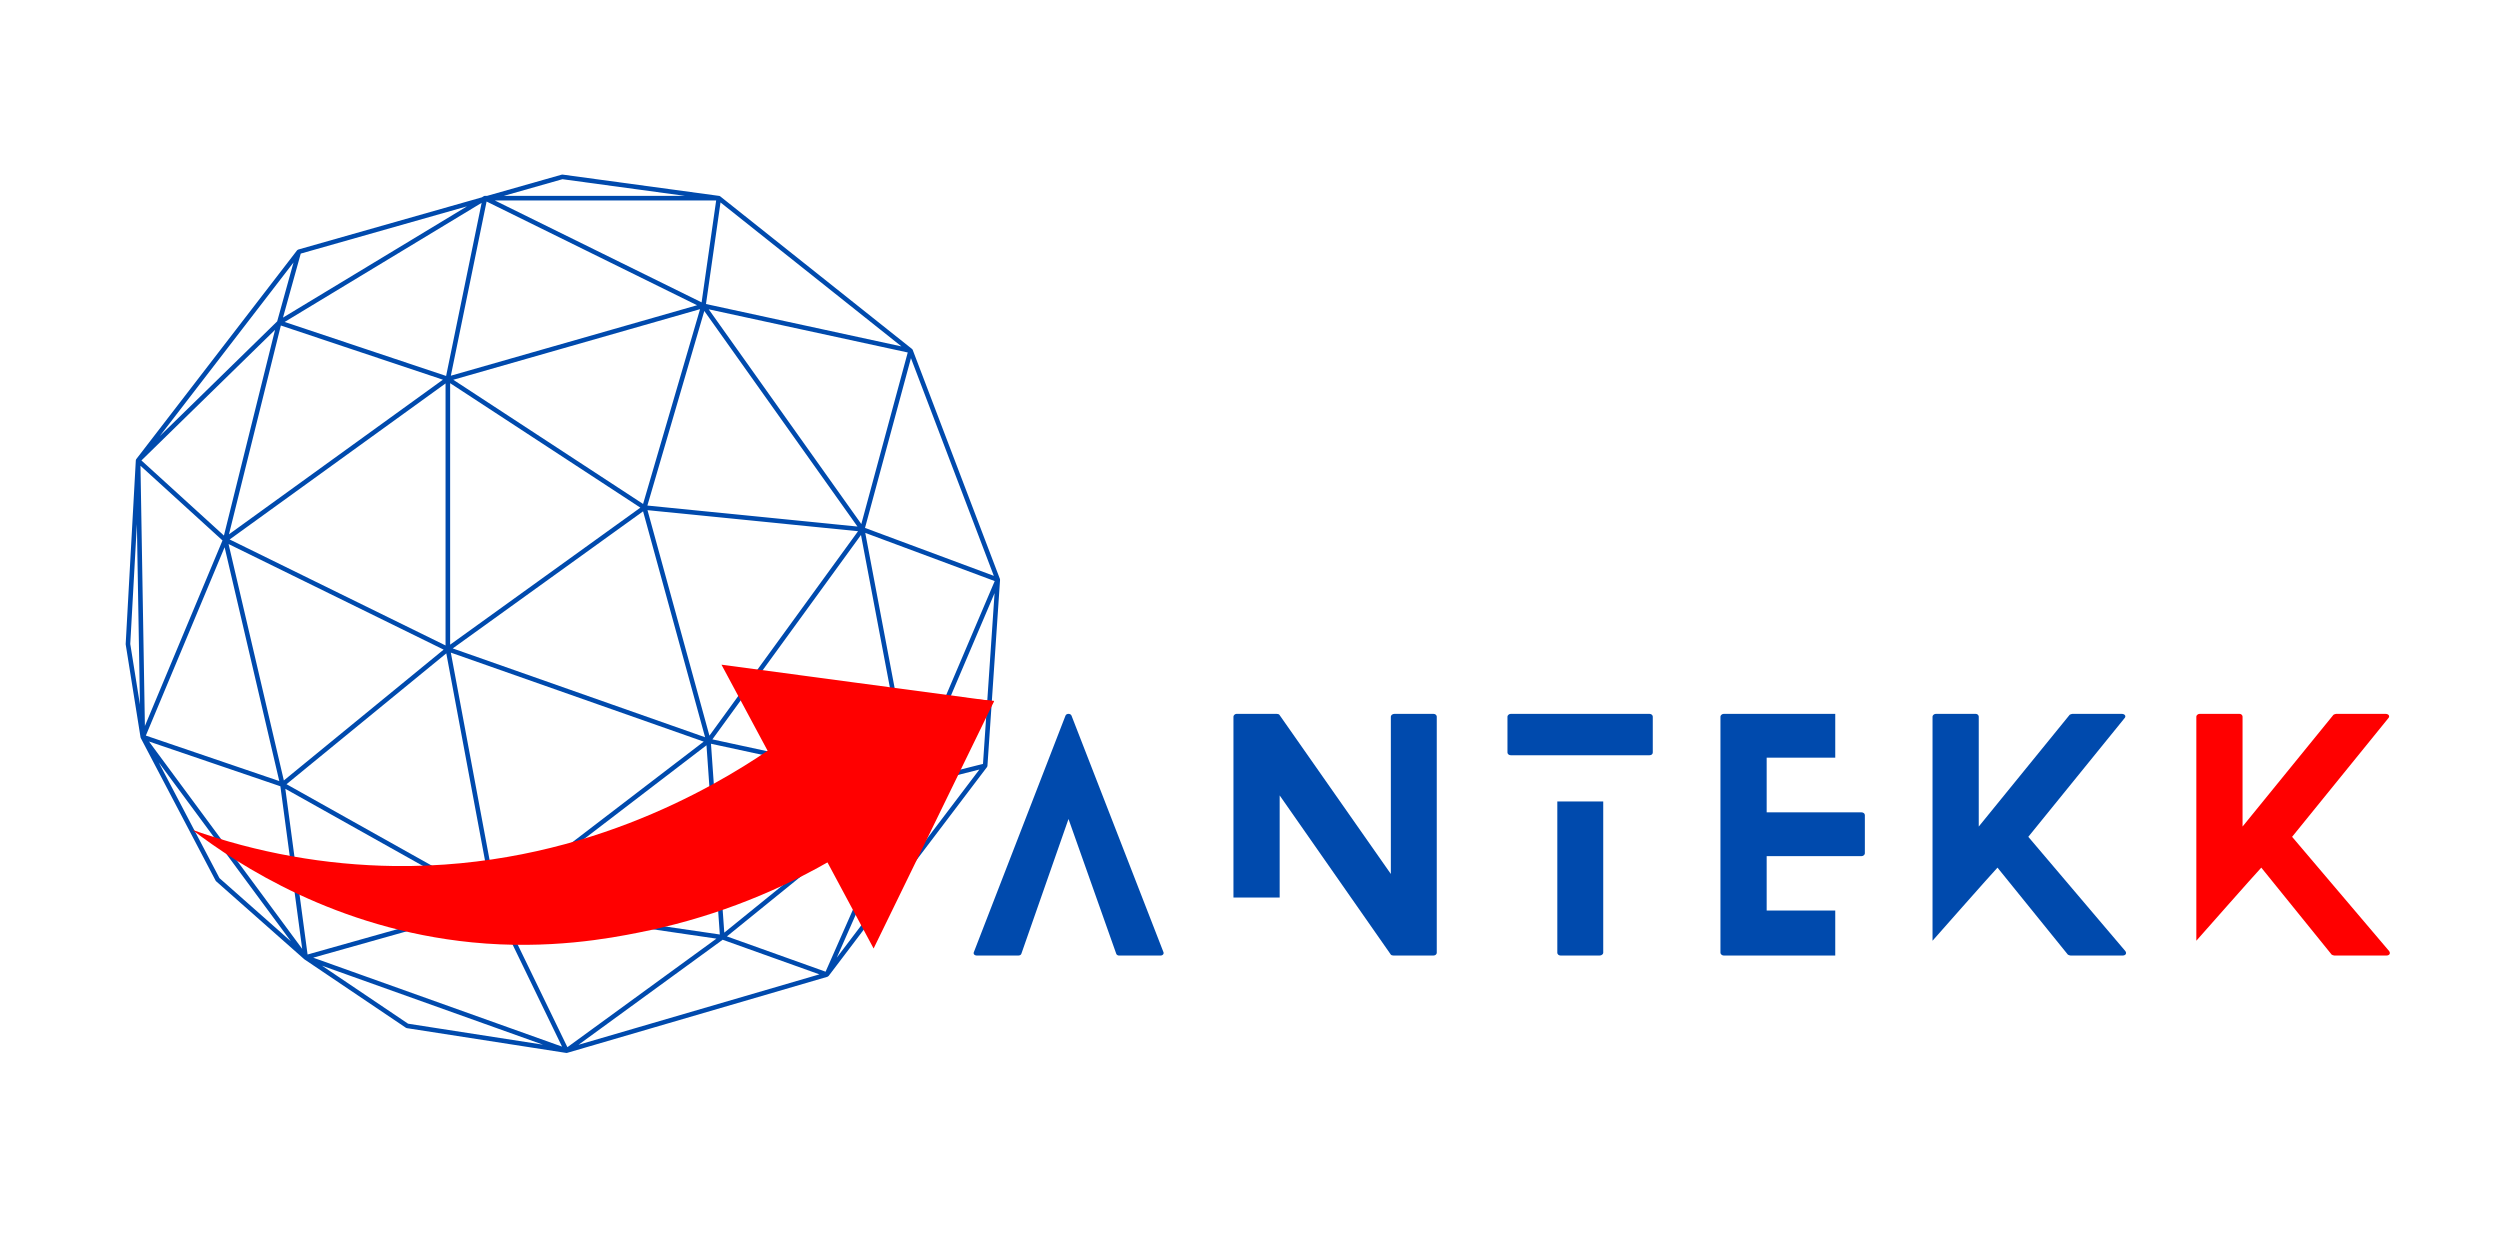 <svg xmlns="http://www.w3.org/2000/svg" xmlns:xlink="http://www.w3.org/1999/xlink" width="6912" zoomAndPan="magnify" viewBox="0 0 5184 2592" height="3456" preserveAspectRatio="xMidYMid meet" version="1.0"><defs><g/><clipPath id="30dc2456d2"><path d="M 260.102 362 L 2074 362 L 2074 2183.039 L 260.102 2183.039 Z M 260.102 362 " clip-rule="nonzero"/></clipPath><clipPath id="c1c0dc060e"><path d="M 398 1413 L 2062 1413 L 2062 1960 L 398 1960 Z M 398 1413 " clip-rule="nonzero"/></clipPath><clipPath id="64bedd737a"><path d="M 372.824 1602.555 L 2027.035 1272.344 L 2152.074 1898.738 L 497.863 2228.949 Z M 372.824 1602.555 " clip-rule="nonzero"/></clipPath><clipPath id="5f94c94170"><path d="M 497.875 2229.004 L 2152.086 1898.797 L 2027.047 1272.398 L 372.836 1602.609 Z M 497.875 2229.004 " clip-rule="nonzero"/></clipPath><clipPath id="e2af92e71c"><path d="M 1496 1378 L 2062 1378 L 2062 1967 L 1496 1967 Z M 1496 1378 " clip-rule="nonzero"/></clipPath><clipPath id="ecbe215c71"><path d="M 372.824 1602.555 L 2027.035 1272.344 L 2152.074 1898.738 L 497.863 2228.949 Z M 372.824 1602.555 " clip-rule="nonzero"/></clipPath><clipPath id="19bd699db4"><path d="M 497.875 2229.004 L 2152.086 1898.797 L 2027.047 1272.398 L 372.836 1602.609 Z M 497.875 2229.004 " clip-rule="nonzero"/></clipPath></defs><g clip-path="url(#30dc2456d2)"><path fill="#004aad" d="M 2073.715 1202.5 C 2073.762 1201.832 2073.629 1201.195 2073.422 1200.598 C 2073.41 1200.559 2073.43 1200.52 2073.41 1200.484 L 1892.613 725.594 C 1892.582 725.527 1892.516 725.5 1892.488 725.434 C 1892.184 724.73 1891.773 724.062 1891.137 723.57 L 1493.531 407.219 C 1492.914 406.715 1492.152 406.355 1491.324 406.211 C 1491.258 406.203 1491.203 406.191 1491.145 406.191 L 1166.602 362.039 C 1165.965 361.965 1165.289 362.012 1164.664 362.184 L 1009.984 406.145 L 1005.582 406.145 C 1004.699 406.145 1003.863 406.395 1003.137 406.828 C 1003.129 406.828 1003.129 406.828 1003.121 406.828 L 999.184 409.207 L 618.465 517.441 C 618.34 517.48 618.266 517.586 618.148 517.625 C 617.637 517.812 617.18 518.082 616.754 518.441 C 616.582 518.586 616.41 518.707 616.258 518.871 C 616.172 518.965 616.066 519.004 615.992 519.105 L 282.586 952.004 C 282.484 952.137 282.465 952.289 282.379 952.43 C 282.254 952.621 282.113 952.793 282.027 953 C 281.969 953.133 281.949 953.277 281.902 953.41 C 281.816 953.668 281.77 953.926 281.73 954.191 C 281.703 954.352 281.625 954.484 281.617 954.648 L 260.621 1335.363 C 260.602 1335.695 260.621 1336.039 260.668 1336.371 L 291.41 1528.918 C 291.449 1529.176 291.582 1529.383 291.66 1529.633 C 291.707 1529.793 291.695 1529.965 291.762 1530.117 C 291.781 1530.156 291.82 1530.184 291.84 1530.23 C 291.859 1530.277 291.859 1530.336 291.887 1530.383 L 447.105 1826.098 C 447.375 1826.609 447.734 1827.066 448.172 1827.457 L 630.227 1988.441 C 630.52 1988.773 630.844 1989.059 631.207 1989.297 L 841.727 2131.215 C 842.309 2131.605 842.965 2131.852 843.66 2131.965 L 1173.945 2183.336 L 1173.992 2183.344 C 1173.992 2183.344 1174 2183.344 1174 2183.344 C 1174.027 2183.344 1174.027 2183.355 1174.059 2183.355 C 1174.305 2183.391 1174.543 2183.41 1174.789 2183.41 C 1174.789 2183.41 1174.789 2183.41 1174.801 2183.41 C 1175.121 2183.41 1175.457 2183.375 1175.77 2183.305 C 1175.77 2183.305 1175.777 2183.305 1175.789 2183.297 C 1175.797 2183.297 1175.809 2183.297 1175.809 2183.297 C 1175.816 2183.297 1175.816 2183.297 1175.828 2183.289 C 1175.828 2183.289 1175.836 2183.289 1175.844 2183.289 C 1175.863 2183.277 1175.895 2183.277 1175.922 2183.27 C 1175.922 2183.27 1175.922 2183.27 1175.93 2183.27 C 1175.941 2183.277 1175.961 2183.258 1175.949 2183.258 C 1175.949 2183.258 1175.961 2183.258 1175.961 2183.258 L 1175.977 2183.25 C 1175.977 2183.25 1175.988 2183.25 1175.988 2183.25 C 1175.996 2183.25 1175.996 2183.238 1176.008 2183.238 C 1176.008 2183.238 1176.016 2183.238 1176.027 2183.238 C 1176.027 2183.25 1176.035 2183.23 1176.047 2183.23 C 1176.062 2183.219 1176.074 2183.219 1176.094 2183.211 L 1715.809 2025.449 C 1716.008 2025.395 1716.121 2025.195 1716.301 2025.109 C 1716.824 2024.879 1717.234 2024.574 1717.641 2024.176 C 1717.824 2024.004 1718.098 2023.957 1718.25 2023.758 L 2046.598 1590.633 C 2047.121 1589.941 2047.348 1589.148 2047.453 1588.344 C 2047.461 1588.246 2047.547 1588.18 2047.555 1588.086 Z M 2038.324 1583.996 L 1896.312 1619.906 L 2062.324 1229.934 Z M 1462.086 1528.746 L 938.812 1344.578 L 1333.473 1060.316 Z M 1333.492 1044.977 L 939.945 787.492 L 1451.625 641.074 Z M 1327.859 1052.652 L 933.402 1336.773 L 933.402 794.574 Z M 923.895 1338.418 L 476.23 1118.645 L 923.895 795.09 Z M 1020.844 1865.305 L 594.102 1626.125 L 925.453 1354.82 Z M 934.836 1353.27 L 1459.215 1537.828 L 1030.648 1865.949 Z M 1464.957 1545.398 L 1492.602 1937.766 L 1039.215 1871.352 Z M 1471.055 1525.457 L 1342.676 1057.879 L 1779.258 1101.52 Z M 1785.344 1109.316 L 1882.172 1620.695 L 1477.215 1533.148 Z M 1889.93 1610.594 L 1794.207 1105.02 L 2062.637 1204.906 Z M 1786.02 1086.664 L 1469.598 641.379 L 1882.285 730.891 Z M 1778.043 1091.848 L 1342.43 1048.305 L 1460.434 644.867 Z M 934.887 779.055 L 1009.004 417.891 L 1445.473 632.945 Z M 925.07 779.57 L 590.262 667.598 L 998.734 420.602 Z M 918.359 787.348 L 474.785 1107.949 L 582.379 674.984 Z M 464.348 1110.535 L 293.273 954.789 L 570.348 683.961 Z M 574.762 666.352 L 331.348 904.277 L 608.66 544.223 Z M 461.359 1120.68 L 300.465 1505.391 L 291.297 965.828 Z M 465.754 1134.812 L 579.105 1619.602 L 302.441 1525.305 Z M 473.949 1128.109 L 919.91 1347.051 L 588.586 1618.344 Z M 1015.043 1872.957 L 637.785 1979.246 L 591.676 1635.672 Z M 1024.836 1880.082 L 1165.426 2170.262 L 649.426 1985.844 Z M 1176.566 2171.438 L 1035.574 1880.434 L 1485.535 1946.352 Z M 1501.859 1933.887 L 1474.277 1542.242 L 1877.492 1629.414 Z M 1875.895 1642.938 L 1711.93 2014.906 L 1507.32 1941.703 Z M 1891.594 1630.906 L 2030.859 1595.695 L 1735.188 1985.711 Z M 1793.691 1094.672 L 1888.941 742.664 L 2060.793 1194.066 Z M 1494.047 419.793 L 1869.27 718.328 L 1463.941 630.414 Z M 1166.309 371.598 L 1420.305 406.145 L 1044.758 406.145 Z M 1485.039 415.656 L 1454.832 626.961 L 1025.988 415.656 Z M 586.789 658.582 L 623.637 525.859 L 968.328 427.875 Z M 270.121 1335.375 L 283.832 1086.797 L 290.184 1461.09 Z M 455.113 1820.895 L 329.152 1580.926 L 603.211 1951.895 Z M 308.953 1537.57 L 581.371 1630.414 L 626.633 1967.586 Z M 667.711 2002.469 L 1125.926 2166.227 L 846.148 2122.715 Z M 1498.523 1948.652 L 1699.102 2020.43 L 1199.609 2166.438 Z M 1498.523 1948.652 " fill-opacity="1" fill-rule="nonzero"/></g><g clip-path="url(#c1c0dc060e)"><g clip-path="url(#64bedd737a)"><g clip-path="url(#5f94c94170)"><path fill="#ff0000" d="M 398.566 1720.688 C 432.18 1732.629 466.227 1743.176 500.707 1752.324 C 535.188 1761.469 569.98 1769.191 605.098 1775.48 C 640.211 1781.773 675.523 1786.613 711.035 1790.004 C 746.547 1793.398 782.137 1795.328 817.809 1795.797 C 1196.855 1800.281 1476.18 1635.207 1593.75 1555.371 C 1584.637 1508.004 1575.547 1460.664 1566.473 1413.352 L 2061.168 1453.297 L 1804.234 1901.984 L 1717.941 1787.059 C 1687.398 1804.508 1656.199 1820.691 1624.344 1835.605 C 1592.488 1850.523 1560.082 1864.125 1527.121 1876.41 C 1494.16 1888.691 1460.758 1899.621 1426.91 1909.195 C 1393.059 1918.77 1358.879 1926.953 1324.367 1933.75 C 1266.773 1945.25 1138.02 1969.922 978.637 1954.094 C 697.434 1926.105 495.484 1794.531 398.566 1720.688 Z M 398.566 1720.688 " fill-opacity="1" fill-rule="nonzero"/></g></g></g><g clip-path="url(#e2af92e71c)"><g clip-path="url(#ecbe215c71)"><g clip-path="url(#19bd699db4)"><path fill="#ff0000" d="M 1496.031 1378.273 L 1653.793 1672.5 L 1811.523 1966.777 L 1936.422 1710.43 L 2061.324 1454.078 L 1778.691 1416.152 Z M 1496.031 1378.273 " fill-opacity="1" fill-rule="nonzero"/></g></g></g><g fill="#004aad" fill-opacity="1"><g transform="translate(2018.936, 1981.411)"><g><path d="M 393.406 -7.516 L 202.969 -497.395 C 201.086 -502.406 192.316 -502.406 190.438 -497.395 L 0.625 -7.516 C -1.254 -3.758 1.254 0 6.891 0 L 92.715 0 C 95.219 0 98.352 -1.254 98.977 -3.758 L 196.703 -283.152 L 295.68 -3.758 C 296.309 -1.254 299.438 0 301.32 0 L 387.766 0 C 392.152 0 395.285 -3.758 393.406 -7.516 Z M 393.406 -7.516 "/></g></g></g><g fill="#004aad" fill-opacity="1"><g transform="translate(2557.685, 1981.411)"><g><path d="M 414.703 -501.152 L 333.895 -501.152 C 329.508 -501.152 326.375 -498.02 326.375 -495.516 L 326.375 -169.141 L 95.219 -499.273 C 94.594 -500.527 90.836 -501.152 89.582 -501.152 L 6.266 -501.152 C 3.133 -501.152 0 -498.02 0 -495.516 L 0 -120.277 L 95.844 -120.277 L 95.844 -332.016 L 326.375 -1.879 C 327.004 -0.625 330.762 0 332.016 0 L 414.703 0 C 419.09 0 421.594 -3.133 421.594 -5.637 L 421.594 -495.516 C 421.594 -498.02 419.09 -501.152 414.703 -501.152 Z M 414.703 -501.152 "/></g></g></g><g fill="#004aad" fill-opacity="1"><g transform="translate(3125.877, 1981.411)"><g><path d="M 103.363 -319.484 L 103.363 -5.637 C 103.363 -3.133 105.867 0 110.254 0 L 191.066 0 C 195.449 0 198.582 -3.133 198.582 -5.637 L 198.582 -319.484 Z M 6.891 -415.332 L 294.426 -415.332 C 298.812 -415.332 301.32 -417.836 301.32 -420.969 L 301.32 -495.516 C 301.32 -498.02 298.812 -501.152 294.426 -501.152 L 6.891 -501.152 C 3.133 -501.152 0 -498.02 0 -495.516 L 0 -420.969 C 0 -417.836 3.133 -415.332 6.891 -415.332 Z M 6.891 -415.332 "/></g></g></g><g fill="#004aad" fill-opacity="1"><g transform="translate(3567.528, 1981.411)"><g><path d="M 238.047 -93.34 L 95.844 -93.34 L 95.844 -206.098 L 292.547 -206.098 C 296.309 -206.098 299.438 -209.23 299.438 -211.738 L 299.438 -291.297 C 299.438 -294.426 296.309 -296.934 292.547 -296.934 L 95.844 -296.934 L 95.844 -410.32 L 238.047 -410.32 L 238.047 -501.152 L 6.891 -501.152 C 3.133 -501.152 0 -498.02 0 -495.516 L 0 -5.637 C 0 -3.133 3.133 0 6.891 0 L 238.047 0 Z M 238.047 -93.34 "/></g></g></g><g fill="#004aad" fill-opacity="1"><g transform="translate(4007.299, 1981.411)"><g><path d="M 399.668 -9.398 L 198.582 -246.191 L 397.789 -491.758 C 402.176 -496.141 399.043 -501.152 392.152 -501.152 L 290.043 -501.152 C 288.789 -501.152 285.031 -499.902 284.406 -499.273 L 95.844 -267.492 L 95.844 -495.516 C 95.844 -498.02 93.34 -501.152 89.582 -501.152 L 6.891 -501.152 C 3.133 -501.152 0 -498.02 0 -495.516 L 0 -30.695 C 0 -30.695 122.156 -169.141 134.684 -182.293 L 280.645 -1.879 C 281.273 -1.254 285.031 0 286.285 0 L 394.031 0 C 400.297 0 403.43 -4.387 399.668 -9.398 Z M 399.668 -9.398 "/></g></g></g><g fill="#ff0000" fill-opacity="1"><g transform="translate(4554.315, 1981.411)"><g><path d="M 399.668 -9.398 L 198.582 -246.191 L 397.789 -491.758 C 402.176 -496.141 399.043 -501.152 392.152 -501.152 L 290.043 -501.152 C 288.789 -501.152 285.031 -499.902 284.406 -499.273 L 95.844 -267.492 L 95.844 -495.516 C 95.844 -498.02 93.34 -501.152 89.582 -501.152 L 6.891 -501.152 C 3.133 -501.152 0 -498.02 0 -495.516 L 0 -30.695 C 0 -30.695 122.156 -169.141 134.684 -182.293 L 280.645 -1.879 C 281.273 -1.254 285.031 0 286.285 0 L 394.031 0 C 400.297 0 403.43 -4.387 399.668 -9.398 Z M 399.668 -9.398 "/></g></g></g></svg>